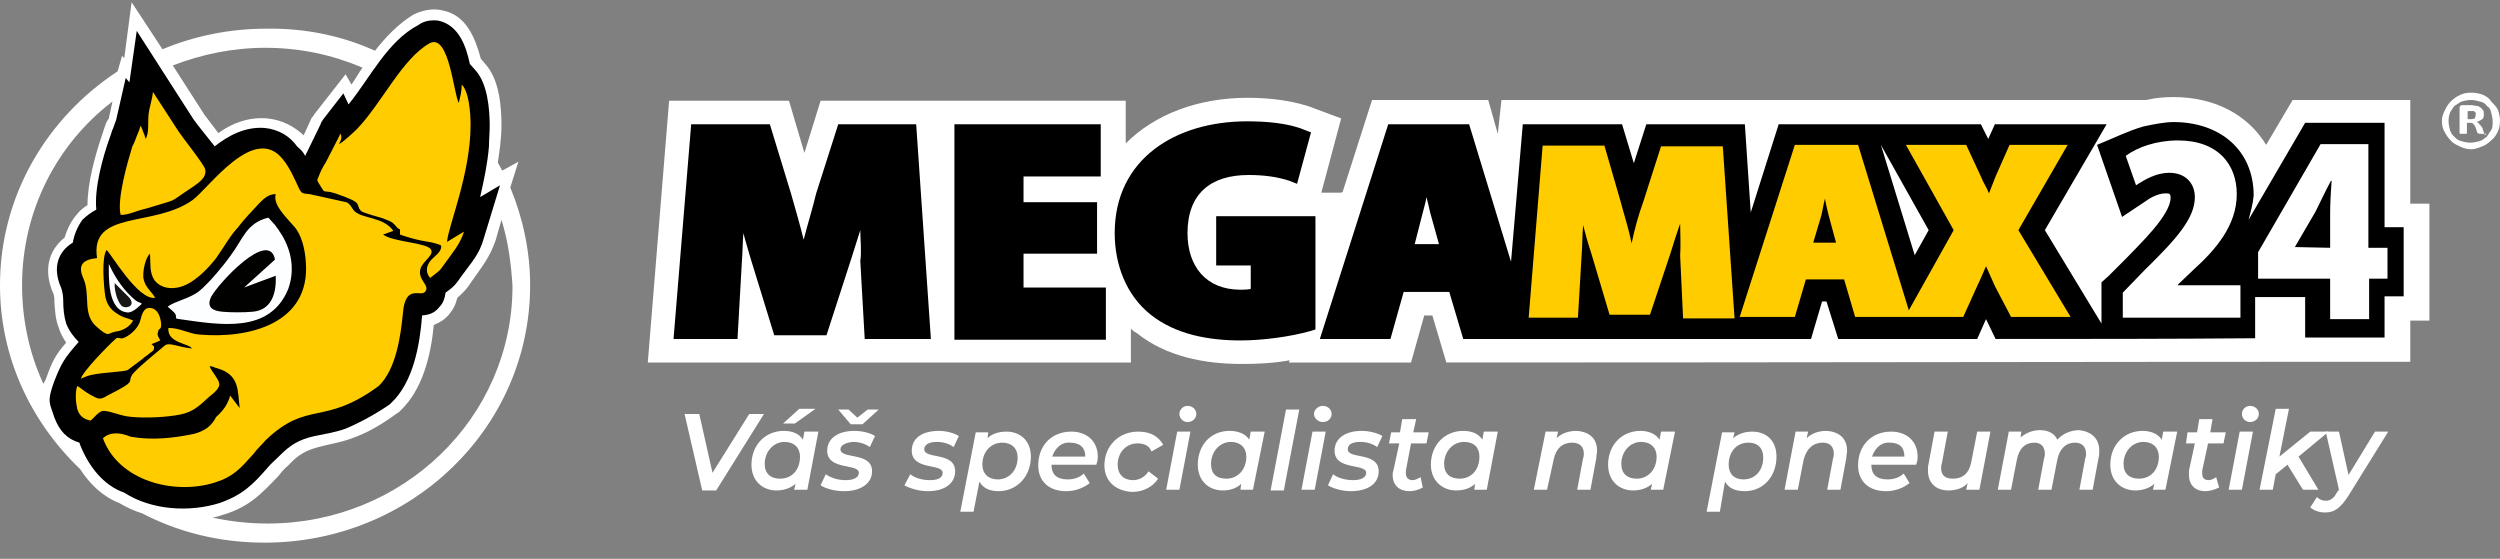 <svg version="1.2" xmlns="http://www.w3.org/2000/svg" viewBox="0 0 340 76" width="340" height="76">
	<rect x="0" y="0" width="340" height="76" fill="#808080" stroke="none"/>
	<title>logo-svg</title>
	<style>
		.s0 { fill: #ffffff } 
		.s1 { fill: #000000 } 
		.s2 { fill: #ffcc00 } 
		.s3 { fill: #fdfeff } 
		.s4 { fill: #010200 } 
		.s5 { fill: #191716 } 
	</style>
	<path id="Layer" fill-rule="evenodd" class="s0" d="m153.8 44.7v4.6c-22.7 0-43.7 0-65.7 0l2.9-35.6h16.3l2.1 7.1 2.2-7.1h41.5v5.8c4-4 9.9-6.2 16.6-6.2 3 0 6.5 0.4 9.2 1.5l3.5 1.3-2.7 10.1h2.7l0.2-0.1 4-12.5h15.8l1.3 4.6 0.5-4.6h87.7c1.2-0.3 2.5-0.4 3.7-0.4 5.6 0 10.1 2.4 12.6 6.5l3.6-6.1h16v14.1h2.6v15.9h-2.6v5.6c-43.7 0-87.3 0.1-131.1 0.1l-1.9-6.4h-1.1l-1.8 6.4h-16.6l0.1-0.3c-2.2 0.4-4.4 0.5-6.5 0.5-5.1 0-10.3-1-14.3-4.2-0.4-0.2-0.6-0.4-0.8-0.6z"/>
	<path id="Layer" fill-rule="evenodd" class="s1" d="m117 31.3c-0.4 1.3-0.8 2.5-1.2 3.8l-3.4 10.5h-7.1l-3.2-10.4c-0.3-1.1-0.7-2.3-1-3.5-0.1 1.2-0.1 2.5-0.2 3.8l-0.6 10.6h-8.7l2.4-29.2h10.7l2.9 9.5c0.6 2.1 1.2 4.2 1.7 6.2 0.5-2 1.2-4.2 1.7-6.3l3-9.4h10.6l2 29.2h-9l-0.6-10.6c0.2-1.4 0-2.9 0-4.2zm188.8-1.4l7.7-13.2h10.8v14.2h2.6v9.4h-2.6v5.6h-10.8v-5.5h-6.8v5.6c-11.8 0.1-23.5 0.1-35.3 0.1l-1.3-2.7-1.2 2.7h-18.9l-1.6-5.1h-0.6l-1.5 5.1c-16.3 0-31.1 0-47.3 0l-1.9-6.4h-6.2l-1.8 6.4h-9.6l9.3-29.2h11l5.7 18.7 1.6-18.7h13.5l1.6 5.3 1.7-5.3h13.4l0.8 12 3.8-12h27.5l1 2 0.9-2h15.2l-8.4 14.4 7.7 12.7v-5.6l1-0.9 2.4-2.4c1.6-1.7 6-5.8 6-8.2 0-0.6-0.2-0.6-0.7-0.6-1 0-2.1 0.6-2.9 1.2l-3 2-3.4-9.8c2-0.8 4.2-1.9 6.3-2.5 1.4-0.3 2.9-0.6 4.1-0.6 6.3 0 10.9 3.8 10.9 10-0.1 1.1-0.4 2.2-0.7 3.3zm-140.4 6.2v-6.7h13.5c0 5.2 0 10.2 0 15.4l-0.6 0.2c-2.8 0.8-6.6 1.3-9.6 1.3-4.3 0-8.8-0.8-12.2-3.5-3.4-2.7-4.9-6.9-4.9-11.1 0-10.1 8.3-15.2 18-15.2 2.4 0 5.6 0.2 7.9 1.2l0.8 0.3-1.9 7-1-0.4c-1.8-0.6-3.7-0.8-5.6-0.8-5.2 0-8.3 2.6-8.3 7.9 0 4.5 2.5 7.7 7.2 7.7 0.3 0 0.9 0 1.4-0.1v-3.2zm95-1.4l1.9-3.4-6.5-11.6zm-121.2-7.2h10v7h-10v4.6h11.2v7.1h-20.6v-29.3h19.9v7.1h-10.5zm53.2 5.7h3.3l-1.2-4.3c-0.2-0.8-0.3-1.4-0.5-2.1-0.1 0.7-0.3 1.3-0.5 2.1z"/>
	<path id="Layer" fill-rule="evenodd" class="s0" d="m304.7 38.8v4.4h-16v-3.4l2.9-3c4.4-4.3 6.9-7.1 6.9-10 0-1.7-1.1-3.3-3.5-3.3-1.7 0-3.3 0.9-4.5 1.7l-1.4-4c1.6-1.2 4.2-2.1 7.1-2.1 5.5 0 8 3.3 8 7.3 0 4.2-2.8 7.5-5.9 10.3l-2.1 2v0.1zm17.5-0.9v5.5h-5.3v-5.5h-9.8v-3.6l8.5-14.7h6.5v14.1h2.6v4.2zm-5.3-4.2v-4.8c0-1.3 0.1-2.9 0.2-4.3h-0.1c-0.7 1.3-1.4 2.8-2.1 4.2l-2.8 4.8z"/>
	<path id="Layer" fill-rule="evenodd" class="s2" d="m259.6 42.2l6.1-10.9-6.5-11.6h8.2l2 4.3c0.3 0.8 0.8 1.5 1.1 2.3 0.3-0.8 0.6-1.5 0.9-2.3l1.9-4.3h7.9l-6.7 11.6 7.1 11.8h-8.1l-2.2-4.2c-0.4-0.9-0.8-1.8-1.2-2.7-0.4 0.9-0.8 1.9-1.2 2.7l-1.9 4.2h-14.7l-1.5-5.1h-5.2l-1.5 5.1h-7.5l7.5-23.4h8.6zm-31.1-11.8q-0.7 2-1.3 4l-2.8 8.4h-5.5l-2.5-8.4c-0.4-1.2-0.8-2.6-1.1-3.8-0.1 1.3-0.1 2.7-0.2 4.1l-0.5 8.5h-6.7l1.9-23.4h8.4l2.2 7.6c0.5 1.9 1.1 3.7 1.5 5.7 0.4-1.9 0.9-3.8 1.6-5.7l2.4-7.5h8.4l1.6 23.4h-7l-0.4-8.5c0.1-1.5 0-3 0-4.4zm18.1 2.6h3.1l-1-3.7c-0.2-0.8-0.4-1.6-0.5-2.3-0.2 0.7-0.3 1.5-0.5 2.3z"/>
	<path id="Layer" fill-rule="evenodd" class="s0" d="m51 6.9c1.5-1.9 3.1-3.6 5.2-4.9 1.2-0.6 2.6-0.9 3.9-0.6 3.3 0.6 4.5 3.7 5.3 6.6l0.6 0.7c1.9 2.1 2.2 5.7 2.2 8.4 0 1-0.1 2-0.2 2.9-0.1 0.8-0.2 1.4-0.3 2.1 0.2 0.4 0.4 0.7 0.6 1.1l2.2-1.2-1.1 3.5c1.7 4.1 2.7 8.6 2.7 13.3 0 19.4-16.2 35-36.1 35-6.1 0-11.7-1.4-16.7-4-1-0.3-2.1-0.8-3.1-1.4-2.3-0.9-4-2.6-5.3-4.6-6.7-6.4-10.9-15.2-10.9-25 0-12.2 6.4-22.8 16-29.1l0.6-2.1 0.3 0.3 1-7.6 4.2 6.4c4.3-1.8 9.1-2.8 14.1-2.8 5.3-0.1 10.4 1 14.8 3zm-9.7 11.5l1.1-2.4 0.2-0.2c0-0.1 0.1-0.1 0.1-0.2l4.3-5.5 0.8 1.4c0.5-0.7 1-1.6 1.5-2.3-4-1.7-8.4-2.7-13.2-2.7-4.5 0-8.7 0.9-12.6 2.4l4.3 6.7q1 1.3 1.9 2.5c1.9-1.4 4.2-2.2 6.6-2 2.1 0.2 3.7 1.1 5 2.3zm26.9 11.5l-0.8 2.8c-0.8 2.3-1.8 3.5-3.2 5.5-0.7 1.1-1.2 1.6-2 2.3-0.2 0.8-0.5 1.5-1 2.1-0.6 0.8-1.3 1.2-2.2 1.6-0.4 4.1-1.5 8.8-4.6 11.7l-0.2 0.2-0.2 0.1c-1.9 1.4-4 2.7-6.4 3.5-1.4 0.5-2.8 0.7-4.3 1.1-1.8 0.5-2.8 1.1-4 2.4l-0.1 0.1c-0.6 0.5-1 1-1.4 1.5-2.3 2.4-3.8 4-7.1 5.1-0.7 0.2-1.2 0.4-1.8 0.5 2.4 0.5 4.8 0.8 7.5 0.8 18.4 0 33.3-14.4 33.3-32.3-0.2-3.2-0.6-6.1-1.5-9zm-62.3 22.3c0.1-0.2 0.3-0.5 0.4-0.8 0.8-2.3 1.3-3.2 2.7-4.8-0.4-0.6-0.8-1.3-1-2-0.5-1.3-0.5-2.3-0.6-3.5 0-0.3 0-1-0.2-1.3-1.2-2.8-0.8-5.6 1.6-7.5 0.3-1.1 0.9-2.3 1.7-3.2 0.4-0.5 0.9-0.9 1.4-1.2 0-3 1-6.6 1.9-9.3 0.2-0.5 0.3-1 0.5-1.5 0.1-0.4 0.3-0.7 0.5-1l0.5-2.3c-7.6 5.8-12.3 14.9-12.3 25 0 4.7 1 9.3 2.9 13.4z"/>
	<path id="Layer" fill-rule="evenodd" class="s1" d="m41.5 21.2c0.1-0.1 0.1-0.3 0.2-0.4l1.9-3.9 0.1-0.3 0.1-0.1 0.1-0.2 2.8-3.6 0.7 1.5c3-3.7 5.3-8.6 9.5-10.8 0.8-0.6 1.8-0.7 2.7-0.6 2.8 0.6 3.8 3.5 4.3 5.9l0.8 0.9c1.6 1.8 1.9 5.2 1.9 7.5 0 0.9-0.1 1.9-0.1 2.8-0.2 2.4-0.7 4.7-1.2 6.9l2.7-1.6-2.2 7.2c-0.6 2.2-1.7 3.3-3 5.1-0.9 1.3-1.1 1.5-2.2 2.3-0.1 0.7-0.3 1.4-0.8 1.9-0.7 0.9-1.4 1.1-2.4 1.2v0.1c-0.3 3.9-1.2 9-4.2 11.8l-0.1 0.1-0.1 0.1c-1.9 1.3-3.9 2.4-6 3.3-1.4 0.5-2.7 0.7-4.2 1-2.2 0.5-3.3 1.2-4.8 2.7l-0.1 0.1c-0.5 0.5-1.1 1-1.5 1.5-2 2.3-3.4 3.7-6.5 4.8-4.1 1.3-9.3 1-13-1.4-2.9-1-4.9-3.7-6-6.5l-0.1-0.3c-1.7-0.5-2.7-1.6-3.4-3.4-0.6-2-1.1-2 0-5 1-2.5 1.3-3 3.3-5.3-0.7-0.7-1.3-1.5-1.7-2.5-0.3-1-0.4-2-0.4-3.1 0-0.6-0.1-1.3-0.3-1.8-1.2-2.7-0.4-4.9 1.6-6.1 0.2-1.1 0.6-2.1 1.3-3.1 0.6-0.6 1.2-1 1.9-1.4-0.3-2.9 0.9-7.2 1.8-9.7 0.2-0.5 0.3-1 0.5-1.4 0.1-0.3 0.3-0.8 0.4-1.1l1.3-5.7 0.5 0.6 1-7 7.7 12c0.7 1 1.9 2.4 2.9 3.7 1.9-1.5 4.2-2.7 6.8-2.5 1.9 0.2 3.4 1.1 4.4 2.5 0.7 0.6 0.9 0.9 1.1 1.3z"/>
	<path id="Layer" fill-rule="evenodd" class="s3" d="m22.8 41.7c1.1-0.8 3.1-1.1 4.4-2.2 1.3-1.1 3.3-3.5 4.2-4.8 1.6-2.1 2.1-4.4 5.1-5.1l0.9 1c0.3 0.4 0.6 0.8 0.9 1.3 1.4 2.3 1.8 4.9 0.9 7.4-2.5 6.1-9.2 4.9-14.8 4.1-0.6-0.1-0.4 0-0.5-0.6-0.2-0.4-0.8-0.8-1.1-1.1z"/>
	<path id="Layer" fill-rule="evenodd" class="s4" d="m37.4 35.3l-4.2 3.8 4.3-1.6c0.1 2.1-0.4 4.7-3.2 4.9-1.1 0.1-2.9 0.1-4 0-1.2-0.1-2.3-0.5-1.6-2 1-1.9 7.9-9.3 8.7-5.1z"/>
	<path id="Layer" fill-rule="evenodd" class="s3" d="m19.3 41.3c-0.3 0.3-1.2 1.2-1.9 1.2-2.8-0.2-2.6-4.7-2.6-6.6l0.2 0.4c0.8 1.7 2 3.4 3.5 4.6 0.3 0.2 0.5 0.2 0.8 0.4z"/>
	<path id="Layer" fill-rule="evenodd" class="s5" d="m15.6 38.5l2 2c0.8 1-0.2 1.5-0.9 1.2-0.6-0.3-1.2-2.1-1.1-3.2z"/>
	<path id="Layer" fill-rule="evenodd" class="s2" d="m29.4 56.7c0.9-0.8 1.6-1.7 1.9-2.9l1.3 1.7c-0.3-2.4 0-4.5-3-5.4-0.5-0.1-0.6-0.3-1.1-0.3 0.3 0.8 1.1 1.5 1.3 2.3 0.2 0.7-0.9 1.5-1.4 1.9-1.6 1.5-2.4 2.2-4.6 2.5-1.9 0.3-4.9 0.4-6.7 0.1-1-0.2-1.9-0.6-2.8-0.7-0.8-0.2-1.5 1-2 1.3-0.9-0.2-1.5-0.6-1.8-1.6-0.2-0.9-0.3-2.2 0-3.1 0.3 0.1 0.9 0.7 1.8 1.2 1 0.5 1.2 0.8 2.3 0.1 4.4-2.2 2.5-1.7 3.5-3 1.1-1.2 2.9-2.6 4.3-3.8 0.6-0.5 1.8 0.2 3.7 0.4-0.3-0.7-3.4-0.7-3.2-2.8 1.6 0 2.8 0.8 4.2 0.9 6.8 0.6 15.1-1.5 14.5-9.8-0.1-1.8-0.6-3.8-1.6-4.9-1.1-1.3-2.9-2.9-2.5-4.4-0.9 0-1.5 0.5-2.2 1.2-1 1.1-2.1 2.2-3 3.4-1.1 1.2-1.5 2.1-2.9 4.1-1 1.3-3.1 3.6-5.2 4-1.5 0.3-2.6-0.2-3.2-1-0.7-1.1-0.5-2.2-0.6-3.6-0.6 0.5-1 2.3-0.9 3.3 0.2 1.3 1.2 1.9 1.6 2.7-2.3 0.4-6-6-6.6-6.5-0.7 1-0.4 4.7-0.2 6.2 0.2 1.2 0.8 1.9 1.4 2.3 1.1 0.8 1.6 0.7 2.4 1.1-0.4 0.8-1.4 1.4-2.4 1.5-1.1 0.2-0.8 0.9-2.6-0.7-1.9-1.7-0.8-4.1-1.7-6.4-0.9-1.9-0.2-2.7 1.8-2.9-1-6.6 7.7-4.1 13-7.9 2.2-1.6 8.4-10.5 12.3-5.5 0.9 1.1 1.6 2.7 2.2 4 0.4 0.7 0.5 0.6 1.4 0.7l5 1.1c0.5 0.2 0.7 0.7 1 1.1 1 1.2 4 0.8 5.4 2.8l-1.4 0.5c1.3 1 5.9 1.1 6.5 2 0.5 0.8-1 1.5-1.4 2.6-0.5 1.6 1.4 2.3 0.6 3.2-0.6 0.7-2.7-1.1-3 2.9-0.3 3-0.9 7.6-3.3 9.9-7.5 5.5-9.6 1.9-15.3 7.3l-0.1 0.1c-0.4 0.5-1.1 1.1-1.6 1.8-1.7 1.9-2.7 3.1-5.2 3.9-5.6 1.8-13.2-0.2-15.3-6 1-0.9 2.3-0.8 3.8-0.2 2.8 0.5 5.8 0.2 8.6-0.4 1.5-0.4 2.4-1.1 3-2.3zm-7.6-10.4c-0.4 0.2-0.7 0.3-1.2 0.5 0.4 0.4 0.4 0.2 0.3 0.8-0.1 0.1-0.3 0.3-0.5 0.4-0.3 0.3-0.7 0.5-1 0.8l-2 1.5c-0.5 0.3-3.3 0.3-5 0.7-0.5 0.1-0.9 0.3-1.4 0.5 0.2-0.9 3.6-4.4 4.6-5.3 0.5-0.5 0.4-0.1 1.1-0.2 0.7-0.2 2.1-1.2 2.4-2.5 0.2-0.7 0.4-1.8 1.5-1.6 0.9 0.2 1.2 1.2 1.3 2 0.1 1.1-0.3 0.6-0.4 1.2-0.2 0.5 0.1 0.8 0.3 1.2zm-5.4-17.1c-0.5-2.1 0.9-7 1.6-9.3 0.3-0.5 0.4-0.9 0.6-1.4 0.2-0.5 0.4-0.9 0.5-1.4 0.2 0.3 0.3 0.6 0.4 0.9q0.2 0.4 0.3 0.9c0.5-0.8 0.3-2.3 0.4-3.3 0.1-1 0.5-2 0.6-3.1l3.5 5.4c0.6 0.9 3.4 4.4 3.6 5.1 0.3 1.2-1.1 2-1.8 2.5-3.5 2.3-1.5 1.4-6 2.8-0.7 0.2-1.2 0.3-1.7 0.5-0.6 0.2-1.5 0.5-2 0.4zm46-15.2c0.2-0.9 0.4-1.6 0.4-2.5 1 1 1.2 3.9 1.2 5.5 0 6.7-3.1 13.9-3.2 15.9l2.3-1.4c-0.5 1.7-1.6 2.9-2.5 4.2-1 1.3-0.3 0.7-2.1 2.1-0.7-0.8-0.5-1.7 0.1-2.4 0.4-0.5 1.5-1.1 1.4-2-0.7-0.4-1.8-0.5-2.8-0.7-0.9-0.2-2-0.5-2.8-0.8v-0.7c-0.5-0.2-0.4-0.4-1-0.9-0.4-0.3-0.9-0.4-1.3-0.6-0.6-0.2-2.6-0.7-3-1-0.9-1 0.6-1-3.5-2.4-1.9-0.6-1.2 0.3-2.2-1.3-0.3-0.5-0.3-0.5-0.1-0.9 0.3-0.8 0.6-1.4 1-2l1.9-3.7c0 0 0 0 0-0.1l0.1-0.1c0.3 0.5 0 1-0.2 1.4 0.5-0.2 2.1-1.7 2.5-2.1 3.4-3.6 6.1-9.5 9.8-11.6 2.7-1.5 3.3 7 4 8.1z"/>
	<path id="Layer" fill-rule="evenodd" class="s0" d="m340 16.4c0 0.6-0.1 1.1-0.3 1.5-0.2 0.4-0.4 0.8-0.9 1.2-0.3 0.3-0.7 0.6-1.2 0.8-0.5 0.2-1 0.4-1.5 0.4q-0.8 0-1.6-0.4c-0.4-0.2-0.9-0.4-1.2-0.8-0.3-0.3-0.6-0.7-0.8-1.1q-0.4-0.6-0.4-1.6c0-0.5 0.2-1 0.4-1.4 0.2-0.4 0.4-0.8 0.8-1.2 0.3-0.3 0.8-0.7 1.3-0.9 0.4-0.2 0.9-0.3 1.5-0.3q0.8 0 1.6 0.3c0.4 0.2 0.8 0.4 1.1 0.9 0.3 0.3 0.7 0.7 0.9 1.1q0.3 0.8 0.3 1.5zm-1 0.1c0-0.4-0.1-0.8-0.2-1.2q-0.1-0.6-0.6-0.9-0.3-0.5-1-0.6c-0.3-0.1-0.7-0.2-1.1-0.2-0.5 0-0.9 0.1-1.3 0.2-0.3 0.1-0.6 0.4-1 0.6q-0.3 0.4-0.6 0.9c-0.1 0.3-0.2 0.7-0.2 1.1 0 0.5 0.1 0.9 0.2 1.3q0.2 0.6 0.6 0.9 0.4 0.5 1 0.6c0.3 0.1 0.7 0.2 1.2 0.2 0.4 0 0.8-0.1 1.2-0.2 0.4-0.1 0.7-0.4 1-0.6q0.3-0.5 0.6-0.9c0.2-0.3 0.2-0.7 0.2-1.2zm-1.1 1.8q0 0 0-0.1 0 0 0.1 0c0.1 0 0.1 0 0.2 0-0.3 0.2-0.3 0.2-0.3 0.1zm0-0.1q-0.1 0-0.2 0c-0.2 0-0.2 0-0.4 0-0.1 0-0.2 0-0.2 0 0-0.1-0.1-0.1-0.1-0.1-0.1 0-0.1 0-0.1-0.1l-0.2-0.6c-0.1-0.3-0.2-0.4-0.3-0.5-0.1-0.2-0.3-0.2-0.5-0.2h-0.4v1.4c0 0 0 0.1-0.1 0.1-0.1 0-0.2 0-0.4 0-0.2 0-0.3 0-0.4 0-0.1 0-0.1 0-0.1-0.1v-3.4c0-0.1 0-0.2 0.1-0.3 0.1-0.1 0.2-0.1 0.3-0.1h1.2c0.3 0 0.5 0.1 0.7 0.1 0.2 0 0.4 0.1 0.5 0.2 0.2 0.1 0.3 0.3 0.4 0.4 0.1 0.1 0.1 0.3 0.1 0.5 0 0.3 0 0.5-0.2 0.7-0.3 0.2-0.5 0.3-0.8 0.4 0.1 0 0.3 0.1 0.4 0.3 0.1 0.1 0.3 0.3 0.4 0.5l0.2 0.6q0 0.1 0.1 0.2zm-1.2-2.6c0-0.1 0-0.1 0-0.2 0-0.1-0.1-0.1-0.1-0.2-0.1 0-0.1-0.1-0.2-0.1q-0.2 0-0.3 0h-0.5v1.1h0.5c0.3 0 0.4-0.1 0.5-0.1 0-0.2 0.1-0.3 0.1-0.5z"/>
	<g id="Layer">
		<path id="Layer" class="s0" d="m103.9 56.3l-6.5 10.4h-1.9l-2.4-10.4h2l1.8 8 5-8z"/>
		<path id="Layer" fill-rule="evenodd" class="s0" d="m111.3 58.7l-1.5 7.9h-1.8l0.2-0.8c-0.7 0.6-1.6 0.9-2.6 0.9-1.9 0-3.4-1.3-3.4-3.5 0-2.7 1.9-4.6 4.4-4.6 1.2 0 2.1 0.4 2.6 1.2l0.2-1.1h1.9zm-2.5 3.4c0-1.2-0.8-2-2.1-2-1.5 0-2.7 1.3-2.7 3 0 1.3 0.8 2 2.1 2 1.6 0 2.7-1.2 2.7-3zm-0.7-4.5h-1.6l2.2-2h2.2z"/>
		<path id="Layer" class="s0" d="m114.3 61.1c0 1.4 4.3 0.3 4.3 3 0 1.7-1.6 2.7-3.8 2.7-1.4 0-2.6-0.4-3.2-0.8l0.7-1.5c0.7 0.5 1.7 0.8 2.7 0.8 1.2 0 1.8-0.4 1.8-1 0-1.3-4.3-0.3-4.3-3 0-1.7 1.5-2.7 3.7-2.7 1.1 0 2.2 0.3 2.8 0.7l-0.7 1.5c-0.7-0.5-1.5-0.7-2.3-0.7-1.1 0.1-1.7 0.5-1.7 1zm1.4-3.4l-1.7-2h1.4l1.2 1.1 1.4-1.1h1.5l-2.2 2z"/>
		<path id="Layer" class="s0" d="m123 66l0.8-1.5c0.6 0.5 1.6 0.8 2.7 0.8 1.2 0 1.7-0.4 1.7-1 0-1.3-4.2-0.3-4.2-3 0-1.7 1.4-2.7 3.7-2.7 1 0 2.1 0.3 2.7 0.7l-0.7 1.5c-0.7-0.5-1.5-0.7-2.3-0.7-1.1 0-1.7 0.4-1.7 1 0 1.4 4.2 0.3 4.2 3 0 1.7-1.5 2.7-3.7 2.7-1.3 0-2.5-0.4-3.2-0.8z"/>
		<path id="Layer" fill-rule="evenodd" class="s0" d="m140.2 62.1c0 2.7-1.9 4.7-4.4 4.7-1.2 0-2.1-0.4-2.6-1.3l-0.8 4.1h-1.8l2.1-10.8h1.7l-0.1 0.8c0.6-0.6 1.5-0.9 2.6-0.9 1.8 0 3.3 1.2 3.3 3.4zm-1.8 0.1c0-1.2-0.8-2-2.1-2-1.5 0-2.7 1.2-2.7 3 0 1.2 0.8 2 2.1 2 1.5 0 2.7-1.2 2.7-3z"/>
		<path id="Layer" fill-rule="evenodd" class="s0" d="m149.1 63.2h-6.1c0 1.3 0.7 2 2.2 2 0.9 0 1.7-0.3 2.2-0.8l0.8 1.3c-0.9 0.7-2 1.1-3.2 1.1-2.4 0-3.8-1.4-3.8-3.5 0-2.7 1.8-4.6 4.5-4.6 2.1 0 3.6 1.3 3.6 3.4 0 0.5-0.1 0.8-0.2 1.1zm-6-1.1h4.5c0-1.3-0.8-1.9-2.1-1.9-1.1-0.1-2 0.7-2.4 1.9z"/>
		<path id="Layer" class="s0" d="m150.2 63.3c0-2.6 1.9-4.6 4.6-4.6q2.4 0 3.4 1.8l-1.6 0.9c-0.3-0.8-1-1.1-1.9-1.1-1.5 0-2.7 1.2-2.7 2.9 0 1.3 0.8 2.1 2.1 2.1 0.8 0 1.6-0.4 2.1-1.2l1.3 1c-0.7 1.1-2 1.8-3.5 1.8-2.3-0.1-3.8-1.5-3.8-3.6z"/>
		<path id="Layer" class="s0" d="m160.1 58.7h1.8l-1.5 7.9h-1.8zm1.4-1.3c-0.6 0-1.1-0.5-1.1-1.1 0-0.6 0.5-1.1 1.1-1.1 0.7 0 1.2 0.5 1.2 1.1 0 0.6-0.5 1.1-1.2 1.1z"/>
		<path id="Layer" fill-rule="evenodd" class="s0" d="m172 58.7l-1.6 7.9h-1.7l0.1-0.8c-0.6 0.6-1.5 0.9-2.5 0.9-1.9 0-3.4-1.3-3.4-3.5 0-2.7 1.8-4.6 4.3-4.6 1.2 0 2.2 0.4 2.7 1.2l0.2-1.1h1.9zm-2.5 3.4c0-1.2-0.8-2-2.1-2-1.5 0-2.7 1.3-2.7 3 0 1.3 0.7 2 2.1 2 1.5 0 2.7-1.2 2.7-3z"/>
		<path id="Layer" class="s0" d="m174.9 55.7h1.8l-2.1 11h-1.8z"/>
		<path id="Layer" class="s0" d="m178.5 58.7h1.8l-1.5 7.9h-1.8zm1.4-1.3c-0.6 0-1.2-0.5-1.2-1.1 0-0.6 0.6-1.1 1.2-1.1 0.7 0 1.2 0.5 1.2 1.1 0 0.6-0.5 1.1-1.2 1.1z"/>
		<path id="Layer" class="s0" d="m180.6 66l0.7-1.5c0.6 0.5 1.7 0.8 2.7 0.8 1.2 0 1.8-0.4 1.8-1 0-1.3-4.3-0.3-4.3-3 0-1.7 1.5-2.7 3.7-2.7 1 0 2.2 0.3 2.8 0.7l-0.7 1.5c-0.7-0.5-1.5-0.7-2.3-0.7-1.2 0-1.7 0.4-1.7 1 0 1.4 4.2 0.3 4.2 3 0 1.7-1.5 2.7-3.8 2.7-1.2 0-2.5-0.4-3.1-0.8z"/>
		<path id="Layer" class="s0" d="m191.2 64c0 0.1 0 0.2 0 0.4 0 0.5 0.3 0.9 0.9 0.9 0.4 0 0.7-0.2 1.1-0.4l0.3 1.4c-0.5 0.3-1.2 0.5-1.8 0.5-1.4 0-2.3-0.8-2.3-2.2 0-0.2 0-0.4 0.1-0.6l0.8-3.7h-1.4l0.3-1.5h1.2l0.3-1.8h1.9l-0.4 1.8h2.1l-0.3 1.5h-2.1z"/>
		<path id="Layer" fill-rule="evenodd" class="s0" d="m203.7 58.7l-1.5 7.9h-1.7l0.1-0.8c-0.6 0.6-1.5 0.9-2.6 0.9-1.8 0-3.4-1.3-3.4-3.5 0-2.7 1.9-4.6 4.4-4.6 1.2 0 2.1 0.4 2.6 1.2l0.2-1.1h1.9zm-2.5 3.4c0-1.2-0.7-2-2.1-2-1.5 0-2.7 1.3-2.7 3 0 1.3 0.8 2 2.1 2 1.6 0 2.7-1.2 2.7-3z"/>
		<path id="Layer" class="s0" d="m217.2 61.3c0 0.3-0.1 0.6-0.1 1l-0.8 4.3h-1.8l0.8-4.3c0.1-0.2 0.1-0.4 0.1-0.6 0-0.9-0.5-1.5-1.6-1.5-1.3 0-2.2 0.8-2.5 2.3l-0.9 4.1h-1.8l1.6-7.9h1.7l-0.2 0.9c0.7-0.7 1.7-1 2.7-1 1.7 0.1 2.8 1 2.8 2.7z"/>
		<path id="Layer" fill-rule="evenodd" class="s0" d="m227.8 58.7l-1.6 7.9h-1.7l0.2-0.8c-0.7 0.6-1.6 0.9-2.6 0.9-1.9 0-3.4-1.3-3.4-3.5 0-2.7 1.9-4.6 4.4-4.6 1.1 0 2.1 0.4 2.6 1.2l0.2-1.1h1.9zm-2.5 3.4c0-1.2-0.8-2-2.1-2-1.5 0-2.7 1.3-2.7 3 0 1.3 0.8 2 2.1 2 1.5 0 2.7-1.2 2.7-3z"/>
		<path id="Layer" fill-rule="evenodd" class="s0" d="m241.6 62.1c0 2.7-1.8 4.7-4.3 4.7-1.3 0-2.2-0.4-2.7-1.3l-0.7 4.1h-1.8l2.1-10.8h1.7l-0.2 0.8c0.7-0.6 1.6-0.9 2.6-0.9 1.9 0 3.3 1.2 3.3 3.4zm-1.8 0.1c0-1.2-0.7-2-2-2-1.6 0-2.7 1.2-2.7 3 0 1.2 0.7 2 2 2 1.6 0 2.7-1.2 2.7-3z"/>
		<path id="Layer" class="s0" d="m251.2 61.3c0 0.3-0.1 0.6-0.1 1l-0.8 4.3h-1.8l0.8-4.3c0.1-0.2 0.1-0.4 0.1-0.6 0-0.9-0.5-1.5-1.5-1.5-1.3 0-2.2 0.8-2.6 2.3l-0.8 4.1h-1.8l1.5-7.9h1.7l-0.2 0.9c0.7-0.7 1.7-1 2.7-1 1.7 0.1 2.8 1 2.8 2.7z"/>
		<path id="Layer" fill-rule="evenodd" class="s0" d="m260.6 63.2h-6.1c0 1.3 0.7 2 2.2 2 0.9 0 1.7-0.3 2.2-0.8l0.8 1.3c-0.9 0.7-2 1.1-3.2 1.1-2.4 0-3.8-1.4-3.8-3.5 0-2.7 1.8-4.6 4.5-4.6 2.1 0 3.6 1.3 3.6 3.4 0 0.5-0.1 0.8-0.2 1.1zm-6-1.1h4.4c0-1.3-0.7-1.9-2-1.9-1.1-0.1-2 0.7-2.4 1.9z"/>
		<path id="Layer" class="s0" d="m270.7 58.7l-1.5 7.9h-1.8l0.2-0.9c-0.6 0.7-1.6 1-2.6 1-1.7 0-2.8-1-2.8-2.7 0-0.3 0-0.6 0.1-1l0.8-4.3h1.8l-0.8 4.3c-0.1 0.2-0.1 0.5-0.1 0.7 0 0.9 0.5 1.4 1.6 1.4 1.3 0 2.2-0.7 2.5-2.3l0.8-4.1z"/>
		<path id="Layer" class="s0" d="m285.5 61.3c0 0.3 0 0.6-0.1 1l-0.8 4.3h-1.8l0.8-4.3c0.1-0.2 0.1-0.4 0.1-0.6 0-0.9-0.5-1.5-1.5-1.5-1.2 0-2.1 0.8-2.4 2.3l-0.8 4.1h-1.8l0.8-4.3c0.1-0.2 0.1-0.4 0.1-0.6 0-0.9-0.5-1.5-1.4-1.5-1.3 0-2.1 0.8-2.4 2.3l-0.8 4.1h-1.8l1.5-7.9h1.7l-0.1 0.8c0.7-0.6 1.6-1 2.6-1 1.1 0 2 0.4 2.4 1.3 0.7-0.8 1.8-1.3 3-1.3 1.6 0.2 2.7 1.1 2.7 2.8z"/>
		<path id="Layer" fill-rule="evenodd" class="s0" d="m296.1 58.7l-1.6 7.9h-1.7l0.2-0.8c-0.7 0.6-1.6 0.9-2.6 0.9-1.9 0-3.4-1.3-3.4-3.5 0-2.7 1.9-4.6 4.4-4.6 1.1 0 2.1 0.4 2.6 1.2l0.2-1.1h1.9zm-2.5 3.4c0-1.2-0.8-2-2.1-2-1.5 0-2.7 1.3-2.7 3 0 1.3 0.8 2 2.1 2 1.6 0 2.7-1.2 2.7-3z"/>
		<path id="Layer" class="s0" d="m299.5 64c0 0.1 0 0.2 0 0.4 0 0.5 0.2 0.9 0.9 0.9 0.3 0 0.7-0.2 1-0.4l0.4 1.4c-0.6 0.3-1.3 0.5-1.9 0.5-1.3 0-2.2-0.8-2.2-2.2 0-0.2 0-0.4 0-0.6l0.8-3.7h-1.2l0.2-1.5h1.3l0.3-1.8h1.8l-0.3 1.8h2.1l-0.3 1.5h-2.1z"/>
		<path id="Layer" class="s0" d="m304.6 58.7h1.8l-1.5 7.9h-1.8zm1.4-1.3c-0.6 0-1.1-0.5-1.1-1.1 0-0.6 0.5-1.1 1.1-1.1 0.7 0 1.2 0.5 1.2 1.1 0 0.6-0.5 1.1-1.2 1.1z"/>
		<path id="Layer" class="s0" d="m312.6 62.1l2.7 4.5h-2.1l-2.1-3.4-1.6 1.3-0.4 2.1h-1.8l2.2-11h1.8l-1.3 6.5 4.2-3.4h2.5z"/>
		<path id="Layer" class="s0" d="m324.8 58.7l-5.4 8.7c-1.1 1.7-1.9 2.3-3.2 2.3-0.8 0-1.6-0.3-2-0.7l0.9-1.4c0.3 0.3 0.7 0.5 1.2 0.5 0.6 0 1.1-0.3 1.5-1.1l0.3-0.4-1.8-7.9h1.8l1.3 5.9 3.6-5.9h1.8z"/>
	</g>
</svg>